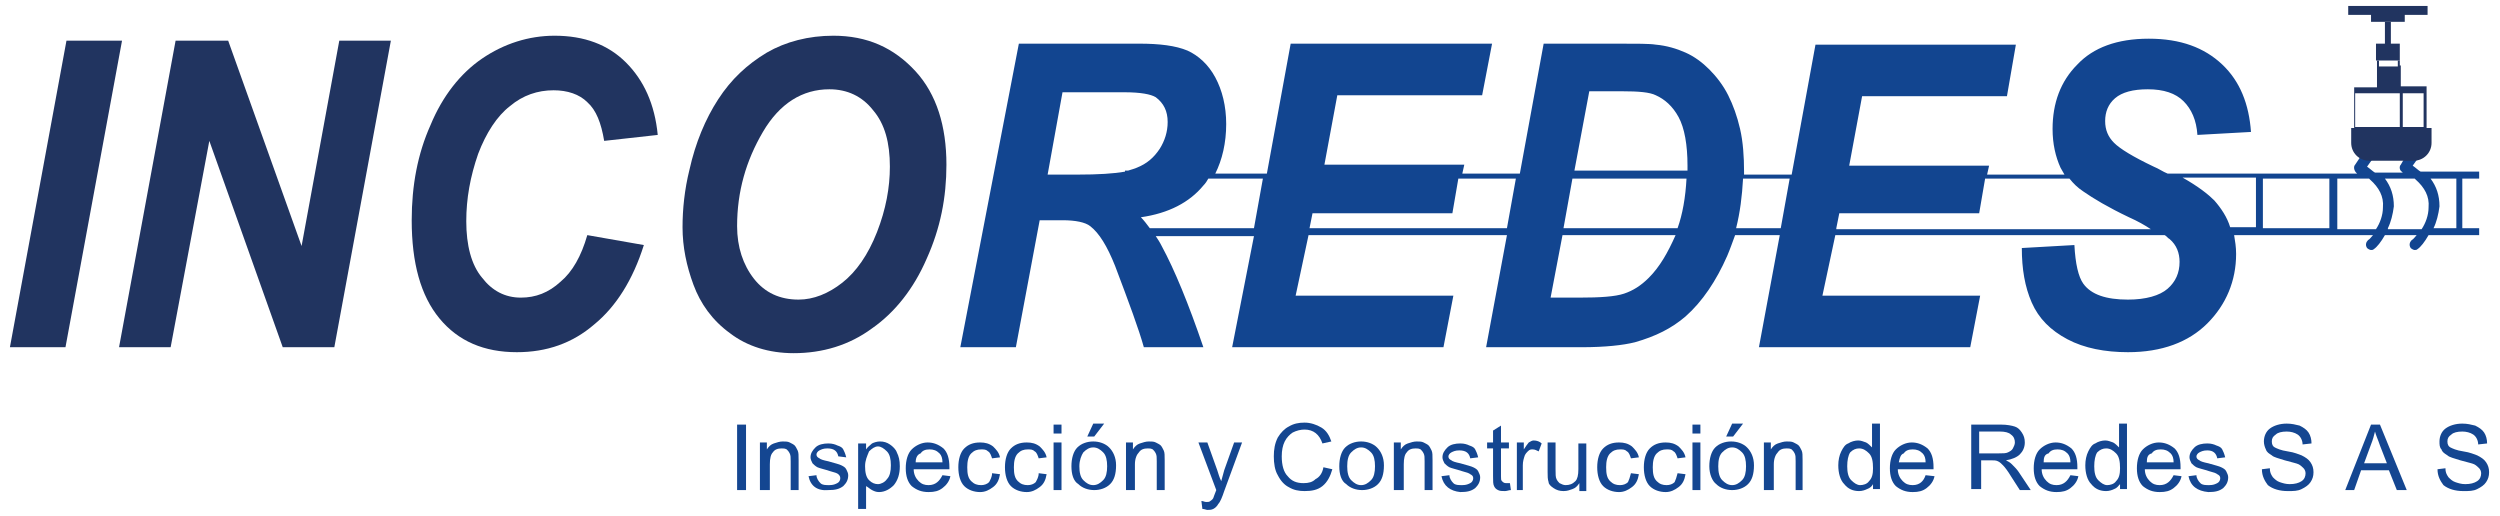 <svg xmlns="http://www.w3.org/2000/svg" xmlns:xlink="http://www.w3.org/1999/xlink" id="Capa_1" x="0px" y="0px" viewBox="0 0 252 52" xml:space="preserve"><g>	<polygon fill="#213460" points="6.7,4.1 1,35 6.6,35 12.3,4.1  "></polygon>	<polygon fill="#213460" points="30.4,24.8 23,4.1 17.7,4.1 12,35 17.2,35 21.1,14.2 28.5,35 33.7,35 39.4,4.1 34.2,4.1  "></polygon>	<path fill="#213460" d="M51.4,10.7c1.3-1.1,2.8-1.6,4.4-1.6c1.4,0,2.6,0.4,3.4,1.2c0.9,0.8,1.4,2.1,1.7,3.9l5.4-0.6  c-0.3-3.1-1.4-5.5-3.2-7.3c-1.8-1.8-4.2-2.7-7.2-2.7c-2.6,0-5.1,0.8-7.3,2.3c-2.2,1.5-4,3.8-5.2,6.7c-1.3,2.9-1.9,6.1-1.9,9.6  c0,4.3,0.9,7.6,2.8,9.9c1.9,2.3,4.5,3.4,7.8,3.4c3,0,5.6-0.9,7.8-2.8c2.2-1.8,3.9-4.5,5-8l-5.7-1c-0.6,2.1-1.5,3.7-2.7,4.7  c-1.2,1.1-2.5,1.6-4,1.6c-1.6,0-2.9-0.7-3.9-2c-1.1-1.3-1.6-3.3-1.6-5.7c0-2.3,0.4-4.5,1.2-6.8C49,13.4,50.1,11.7,51.4,10.7"></path>	<path fill="#213460" d="M84,3.6c-2.5,0-4.8,0.6-6.7,1.7c-2,1.2-3.6,2.7-4.9,4.7c-1.3,2-2.3,4.4-2.9,7.1c-0.5,2-0.7,4-0.7,5.8  c0,2,0.4,3.9,1.1,5.8c0.7,1.9,1.9,3.6,3.7,4.9c1.7,1.3,3.9,2,6.4,2c2.9,0,5.6-0.8,7.9-2.5c2.3-1.6,4.2-4,5.5-7c1.4-3.1,2-6.2,2-9.5  c0-3.9-1-7.1-3.1-9.4C90.1,4.8,87.4,3.6,84,3.6 M88.4,23.4c-0.9,2.3-2.1,4-3.5,5.1c-1.4,1.1-2.9,1.7-4.4,1.7  c-1.9,0-3.4-0.7-4.5-2.1c-1.1-1.4-1.7-3.2-1.7-5.3c0-3.5,0.9-6.6,2.6-9.5c1.7-2.9,4-4.3,6.7-4.3c1.8,0,3.3,0.7,4.4,2.1  c1.2,1.4,1.7,3.3,1.7,5.7C89.7,18.9,89.3,21.1,88.4,23.4"></path>	<path fill="#124590" d="M249.9,18v-0.7h-5.8c0,0,0,0-0.1,0c-0.2-0.1-0.5-0.4-0.8-0.6l0.5-0.7c0.2-0.3,0.1-0.6-0.2-0.8  c-0.3-0.2-0.6-0.1-0.8,0.2l-0.7,1.2c-0.2,0.2-0.1,0.6,0.1,0.7c0,0,0.1,0.1,0.1,0.1h-2.7c0,0,0,0-0.1,0c-0.2-0.1-0.5-0.4-0.8-0.6  l0.5-0.7c0.2-0.2,0.1-0.6-0.1-0.8c-0.2-0.2-0.6-0.1-0.8,0.1l-0.8,1.2c-0.2,0.2-0.1,0.6,0.1,0.8c0,0,0.1,0.1,0.1,0.1h-19.1  c-0.5-0.2-0.9-0.5-1.4-0.7c-2.1-1-3.4-1.8-4-2.4c-0.6-0.6-0.9-1.3-0.9-2.2c0-0.9,0.3-1.7,1-2.3c0.7-0.6,1.8-0.9,3.3-0.9  c1.6,0,2.8,0.4,3.6,1.2c0.8,0.8,1.3,1.9,1.4,3.4l5.4-0.3c-0.2-2.8-1.1-5.1-2.9-6.8c-1.8-1.7-4.2-2.6-7.4-2.6  c-3.2,0-5.6,0.9-7.2,2.6c-1.7,1.7-2.5,3.9-2.5,6.5c0,1.5,0.3,2.8,0.8,3.9c0.1,0.2,0.3,0.5,0.4,0.7h-7.8l0.2-0.9h-14.1l1.3-7h14.6  l0.9-5.2H183l-2.4,13.1h-4.8c0-0.1,0-0.2,0-0.3c0-1.5-0.1-3-0.4-4.3c-0.3-1.3-0.7-2.4-1.2-3.4c-0.5-1-1.2-1.9-1.9-2.6  c-0.7-0.7-1.5-1.3-2.4-1.7c-0.9-0.4-1.9-0.7-3-0.8c-0.6-0.1-1.9-0.1-3.9-0.1h-7.4l-2.4,13.1h-5.8l0.2-0.9h-14.1l1.3-7h14.6l1-5.2  h-20.3l-2.4,13.1h-5.2c0.7-1.4,1.1-3.1,1.1-5c0-1.8-0.4-3.4-1.1-4.7c-0.7-1.3-1.7-2.2-2.8-2.7c-1.2-0.5-2.8-0.7-4.9-0.7h-12.1  L96.8,35h5.6l2.4-12.8h2.3c1.3,0,2.3,0.2,2.8,0.6c0.9,0.7,1.7,2,2.5,4c1.4,3.7,2.4,6.4,2.9,8.2h6c-1.5-4.4-2.9-7.8-4.2-10.2  c-0.2-0.4-0.4-0.7-0.6-1h9.9L124.2,35h21.3l1-5.2h-15.9l1.3-6.1h20L149.8,35h9.6c2.4,0,4.2-0.2,5.4-0.5c2.1-0.6,3.7-1.4,5.1-2.6  c1.7-1.5,3.1-3.6,4.2-6.1c0.3-0.7,0.5-1.3,0.8-2.1h4.5L177.3,35h21.3l1-5.2h-15.9l1.3-6.1h33.2c0.2,0.1,0.3,0.3,0.5,0.4  c0.7,0.6,1,1.4,1,2.3c0,1.1-0.4,2-1.2,2.7c-0.8,0.7-2.2,1.1-4,1.1c-2.2,0-3.7-0.5-4.5-1.6c-0.5-0.7-0.8-2-0.9-3.9l-5.3,0.3  c0,2.1,0.3,3.9,1,5.5c0.7,1.6,1.9,2.8,3.6,3.7c1.7,0.9,3.8,1.3,6.1,1.3c3.4,0,6.1-1,8-2.9c1.9-1.9,2.9-4.3,2.9-7  c0-0.7-0.1-1.3-0.2-1.9h14c-0.2,0.2-0.3,0.4-0.5,0.5c-0.2,0.2-0.3,0.5-0.1,0.8c0.1,0.1,0.3,0.2,0.4,0.2c0.1,0,0.2,0,0.3-0.1  c0.3-0.2,0.7-0.7,1.1-1.4h3.2c-0.2,0.2-0.3,0.4-0.5,0.5c-0.2,0.2-0.3,0.5-0.1,0.8c0.1,0.1,0.3,0.2,0.4,0.2c0.1,0,0.2,0,0.3-0.1  c0.3-0.2,0.7-0.7,1.1-1.4h5.1V23h-1.7v-5H249.9z M234.8,18v5h-6.7v-5H234.8z M160.2,9.2h3.3c1.7,0,2.8,0.1,3.4,0.4  c0.9,0.4,1.7,1.1,2.3,2.2c0.6,1.1,0.9,2.8,0.9,4.9c0,0.2,0,0.3,0,0.5h-11.4L160.2,9.2z M157.6,23l0.9-5h11.5  c-0.1,1.9-0.4,3.6-0.9,5H157.6z M108.6,17.6h-3l1.5-8.3h6.2c1.7,0,2.7,0.2,3.2,0.5c0.8,0.6,1.2,1.4,1.2,2.5c0,1-0.3,1.9-0.8,2.7  c-0.6,0.9-1.3,1.5-2.3,1.9c-0.2,0.1-0.6,0.2-0.9,0.3h-0.3v0.1C112.3,17.5,110.7,17.6,108.6,17.6z M115.9,23  c-0.3-0.4-0.6-0.8-0.9-1.1c2.8-0.4,4.9-1.5,6.3-3.2c0.2-0.2,0.4-0.5,0.5-0.7h5.5l-0.9,5H115.9z M132,23l0.3-1.5h14.1l0.6-3.5h5.8  l-0.9,5H132z M166.2,28c-0.8,0.8-1.6,1.3-2.5,1.6c-0.9,0.3-2.4,0.4-4.5,0.4h-2.9l1.2-6.3h11.4C168.1,25.5,167.3,26.9,166.2,28z   M175,23c0.4-1.6,0.6-3.2,0.7-5h4.7l-0.9,5H175z M185.1,23l0.3-1.5h14.1l0.6-3.5h8.5c0.4,0.5,0.8,0.9,1.4,1.3  c1,0.7,2.5,1.6,4.6,2.6c0.9,0.4,1.6,0.8,2.2,1.2H185.1z M223.2,20.2c-0.6-0.6-1.6-1.4-3.2-2.3h7.4v5h-2.6  C224.5,21.9,223.9,21,223.2,20.2z M235.6,23v-5h3.2c0,0,0,0,0.1,0.1c0.9,0.8,1.4,1.7,1.3,2.8c0,0.8-0.3,1.6-0.7,2.2H235.6z   M240.7,23c0.3-0.6,0.5-1.4,0.6-2.2c0-1.1-0.3-2-0.9-2.8h3c0,0,0,0,0.1,0.1c0.9,0.8,1.4,1.7,1.3,2.8c0,0.8-0.3,1.6-0.7,2.2H240.7z   M247.5,23h-2.2c0.3-0.6,0.5-1.4,0.6-2.2c0-1.1-0.3-2-0.9-2.8h2.6V23z"></path>	<rect x="74.3" y="42.8" fill="#144691" width="0.9" height="6.6"></rect>	<path fill="#144691" d="M76.6,49.4v-4.8h0.7v0.7c0.2-0.3,0.4-0.5,0.7-0.6c0.3-0.1,0.6-0.2,0.9-0.2c0.3,0,0.5,0,0.7,0.1  c0.2,0.1,0.4,0.2,0.5,0.3c0.1,0.1,0.2,0.3,0.3,0.5c0.1,0.2,0.1,0.5,0.1,1v3h-0.8v-2.9c0-0.4,0-0.6-0.1-0.8  c-0.1-0.2-0.2-0.3-0.3-0.4c-0.2-0.1-0.3-0.1-0.5-0.1c-0.4,0-0.7,0.1-0.9,0.4c-0.2,0.2-0.3,0.6-0.3,1.2v2.6H76.6z"></path>	<path fill="#144691" d="M81.5,48l0.8-0.1c0,0.3,0.2,0.6,0.4,0.8c0.2,0.2,0.5,0.2,0.9,0.2c0.4,0,0.6-0.1,0.8-0.2  c0.2-0.1,0.3-0.3,0.3-0.5c0-0.2-0.1-0.3-0.2-0.4c-0.1-0.1-0.4-0.2-0.8-0.3c-0.6-0.2-1.1-0.3-1.3-0.4c-0.2-0.1-0.4-0.3-0.5-0.4  c-0.1-0.2-0.2-0.4-0.2-0.6c0-0.4,0.2-0.7,0.5-1c0.3-0.3,0.8-0.4,1.3-0.4c0.4,0,0.7,0.1,0.9,0.2c0.3,0.1,0.5,0.2,0.6,0.4  c0.1,0.2,0.2,0.4,0.3,0.8L84.5,46c-0.1-0.5-0.4-0.8-1.1-0.8c-0.4,0-0.6,0.1-0.8,0.2c-0.2,0.1-0.3,0.3-0.3,0.4  c0,0.2,0.1,0.3,0.3,0.4c0.1,0.1,0.4,0.2,0.9,0.3c0.7,0.2,1.1,0.3,1.3,0.4c0.2,0.1,0.4,0.2,0.5,0.4c0.1,0.2,0.2,0.4,0.2,0.6  c0,0.5-0.2,0.8-0.5,1.1c-0.4,0.3-0.8,0.4-1.5,0.4C82.4,49.5,81.7,49,81.5,48"></path>	<path fill="#144691" d="M87.2,47c0,0.6,0.1,1.1,0.4,1.4c0.3,0.3,0.6,0.4,0.9,0.4c0.3,0,0.7-0.2,0.9-0.5c0.3-0.3,0.4-0.8,0.4-1.4  c0-0.6-0.1-1.1-0.4-1.4c-0.3-0.3-0.6-0.5-0.9-0.5c-0.3,0-0.6,0.2-0.9,0.5C87.4,46,87.2,46.4,87.2,47 M86.5,51.3v-6.6h0.8v0.6  c0.2-0.3,0.4-0.4,0.6-0.6c0.2-0.1,0.5-0.2,0.8-0.2c0.4,0,0.7,0.1,1,0.3c0.3,0.2,0.6,0.5,0.7,0.8c0.2,0.4,0.3,0.8,0.3,1.4  c0,0.8-0.2,1.4-0.6,1.9c-0.4,0.4-0.9,0.7-1.5,0.7c-0.3,0-0.5-0.1-0.7-0.2c-0.2-0.1-0.4-0.3-0.6-0.4v2.3H86.5z"></path>	<path fill="#144691" d="M92.3,46.6H95c0-0.4-0.1-0.7-0.3-0.9c-0.3-0.3-0.6-0.4-1-0.4c-0.4,0-0.7,0.1-0.9,0.4  C92.5,45.8,92.3,46.1,92.3,46.6 M95,47.9l0.8,0.1c-0.1,0.5-0.4,0.9-0.8,1.2c-0.4,0.3-0.8,0.4-1.4,0.4c-0.7,0-1.2-0.2-1.7-0.6  c-0.4-0.4-0.6-1-0.6-1.8c0-0.8,0.2-1.5,0.6-1.9c0.4-0.4,1-0.7,1.6-0.7c0.6,0,1.1,0.2,1.6,0.6c0.4,0.4,0.6,1,0.6,1.9l0,0.2h-3.6  c0,0.5,0.2,0.9,0.5,1.2c0.3,0.3,0.6,0.4,1,0.4C94.3,48.9,94.7,48.5,95,47.9"></path>	<path fill="#144691" d="M100,47.7l0.8,0.1c-0.1,0.6-0.3,1-0.7,1.3c-0.4,0.3-0.8,0.5-1.3,0.5c-0.6,0-1.2-0.2-1.6-0.6  c-0.4-0.4-0.6-1.1-0.6-1.9c0-0.8,0.2-1.5,0.6-1.9c0.4-0.4,0.9-0.6,1.6-0.6c0.5,0,0.9,0.1,1.3,0.4c0.3,0.3,0.6,0.6,0.7,1.1l-0.8,0.1  c-0.1-0.3-0.2-0.6-0.4-0.7c-0.2-0.2-0.4-0.2-0.7-0.2c-0.4,0-0.7,0.1-1,0.4c-0.3,0.3-0.4,0.8-0.4,1.4c0,0.7,0.1,1.1,0.4,1.4  c0.3,0.3,0.6,0.4,1,0.4c0.3,0,0.6-0.1,0.8-0.3C99.8,48.4,100,48.1,100,47.7"></path>	<path fill="#144691" d="M104.7,47.7l0.8,0.1c-0.1,0.6-0.3,1-0.7,1.3c-0.4,0.3-0.8,0.5-1.3,0.5c-0.6,0-1.2-0.2-1.6-0.6  c-0.4-0.4-0.6-1.1-0.6-1.9c0-0.8,0.2-1.5,0.6-1.9c0.4-0.4,0.9-0.6,1.6-0.6c0.5,0,0.9,0.1,1.3,0.4c0.3,0.3,0.6,0.6,0.7,1.1l-0.8,0.1  c-0.1-0.3-0.2-0.6-0.4-0.7c-0.2-0.2-0.4-0.2-0.7-0.2c-0.4,0-0.7,0.1-1,0.4c-0.3,0.3-0.4,0.8-0.4,1.4c0,0.7,0.1,1.1,0.4,1.4  c0.3,0.3,0.6,0.4,1,0.4c0.3,0,0.6-0.1,0.8-0.3C104.5,48.4,104.7,48.1,104.7,47.7"></path>	<path fill="#144691" d="M106.2,44.6h0.8v4.8h-0.8V44.6z M106.2,42.8h0.8v0.9h-0.8V42.8z"></path>	<path fill="#144691" d="M109.6,44l0.6-1.3h1.1l-1,1.3H109.6z M108.8,47c0,0.6,0.1,1.1,0.4,1.4c0.3,0.3,0.6,0.5,1,0.5  c0.4,0,0.7-0.2,1-0.5c0.3-0.3,0.4-0.8,0.4-1.4c0-0.6-0.1-1.1-0.4-1.4c-0.3-0.3-0.6-0.5-1-0.5c-0.4,0-0.7,0.2-1,0.5  C109,45.9,108.8,46.4,108.8,47 M108,47c0-0.8,0.2-1.5,0.6-1.9c0.4-0.4,1-0.6,1.6-0.6c0.6,0,1.2,0.2,1.6,0.6c0.4,0.4,0.7,1,0.7,1.8  c0,0.9-0.2,1.5-0.6,1.9c-0.4,0.4-1,0.6-1.6,0.6c-0.6,0-1.2-0.2-1.6-0.6C108.2,48.5,108,47.8,108,47"></path>	<path fill="#144691" d="M113.5,49.4v-4.8h0.7v0.7c0.2-0.3,0.4-0.5,0.7-0.6c0.3-0.1,0.6-0.2,0.9-0.2c0.3,0,0.5,0,0.7,0.1  c0.2,0.1,0.4,0.2,0.5,0.3c0.1,0.1,0.2,0.3,0.3,0.5c0.1,0.2,0.1,0.5,0.1,1v3h-0.8v-2.9c0-0.4,0-0.6-0.1-0.8  c-0.1-0.2-0.2-0.3-0.3-0.4c-0.2-0.1-0.3-0.1-0.5-0.1c-0.4,0-0.7,0.1-0.9,0.4c-0.2,0.2-0.4,0.6-0.4,1.2v2.6H113.5z"></path>	<path fill="#144691" d="M121.2,51.3l-0.1-0.8c0.2,0,0.3,0.1,0.5,0.1c0.2,0,0.3,0,0.4-0.1c0.1-0.1,0.2-0.1,0.3-0.3  c0,0,0.1-0.3,0.3-0.8l-1.8-4.8h0.9l1,2.8c0.1,0.3,0.2,0.7,0.4,1.1c0.1-0.4,0.2-0.7,0.3-1.1l1-2.8h0.8l-1.8,4.9  c-0.2,0.6-0.4,1.1-0.6,1.3c-0.1,0.2-0.3,0.4-0.5,0.5c-0.2,0.1-0.4,0.1-0.6,0.1C121.6,51.4,121.4,51.3,121.2,51.3"></path>	<path fill="#144691" d="M133.4,47.1l0.9,0.2c-0.2,0.7-0.5,1.3-1,1.7c-0.5,0.4-1.1,0.5-1.8,0.5c-0.6,0-1.1-0.1-1.6-0.4  c-0.4-0.2-0.8-0.6-1.1-1.2c-0.3-0.5-0.4-1.2-0.4-1.9c0-0.7,0.1-1.3,0.4-1.9c0.3-0.5,0.7-0.9,1.1-1.1c0.5-0.3,1-0.4,1.6-0.4  c0.6,0,1.2,0.2,1.7,0.5c0.5,0.3,0.8,0.8,1,1.4l-0.9,0.2c-0.3-0.9-0.9-1.4-1.8-1.4c-0.4,0-0.8,0.1-1.2,0.3c-0.3,0.2-0.6,0.5-0.8,0.9  c-0.2,0.4-0.3,0.9-0.3,1.5c0,0.9,0.2,1.6,0.6,2c0.4,0.5,0.9,0.7,1.6,0.7c0.5,0,0.9-0.1,1.2-0.4C133,48.1,133.3,47.7,133.4,47.1"></path>	<path fill="#144691" d="M135.8,47c0,0.6,0.1,1.1,0.4,1.4c0.3,0.3,0.6,0.5,1,0.5c0.4,0,0.7-0.2,1-0.5c0.3-0.3,0.4-0.8,0.4-1.4  c0-0.6-0.1-1.1-0.4-1.4c-0.3-0.3-0.6-0.5-1-0.5c-0.4,0-0.7,0.2-1,0.5C135.9,45.9,135.8,46.4,135.8,47 M135,47  c0-0.8,0.2-1.5,0.6-1.9c0.4-0.4,1-0.6,1.6-0.6c0.6,0,1.2,0.2,1.6,0.6c0.4,0.4,0.7,1,0.7,1.8c0,0.9-0.2,1.5-0.6,1.9  c-0.4,0.4-1,0.6-1.6,0.6c-0.6,0-1.2-0.2-1.6-0.6C135.2,48.5,135,47.8,135,47"></path>	<path fill="#144691" d="M140.5,49.4v-4.8h0.7v0.7c0.2-0.3,0.4-0.5,0.7-0.6c0.3-0.1,0.6-0.2,0.9-0.2c0.3,0,0.5,0,0.7,0.1  c0.2,0.1,0.4,0.2,0.5,0.3c0.1,0.1,0.2,0.3,0.3,0.5c0.1,0.2,0.1,0.5,0.1,1v3h-0.8v-2.9c0-0.4,0-0.6-0.1-0.8  c-0.1-0.2-0.2-0.3-0.3-0.4c-0.2-0.1-0.3-0.1-0.5-0.1c-0.4,0-0.7,0.1-0.9,0.4c-0.2,0.2-0.3,0.6-0.3,1.2v2.6H140.5z"></path>	<path fill="#144691" d="M145.3,48l0.8-0.1c0,0.3,0.2,0.6,0.4,0.8c0.2,0.2,0.5,0.2,0.9,0.2c0.4,0,0.6-0.1,0.8-0.2  c0.2-0.1,0.3-0.3,0.3-0.5c0-0.2-0.1-0.3-0.3-0.4c-0.1-0.1-0.4-0.2-0.8-0.3c-0.6-0.2-1.1-0.3-1.3-0.4c-0.2-0.1-0.4-0.3-0.5-0.4  c-0.1-0.2-0.2-0.4-0.2-0.6c0-0.4,0.2-0.7,0.5-1c0.3-0.3,0.8-0.4,1.3-0.4c0.4,0,0.7,0.1,0.9,0.2c0.3,0.1,0.5,0.2,0.6,0.4  c0.1,0.2,0.2,0.4,0.3,0.8l-0.8,0.1c-0.1-0.5-0.4-0.8-1.1-0.8c-0.4,0-0.6,0.1-0.8,0.2c-0.2,0.1-0.3,0.3-0.3,0.4  c0,0.2,0.1,0.3,0.3,0.4c0.1,0.1,0.4,0.2,0.9,0.3c0.7,0.2,1.1,0.3,1.3,0.4c0.2,0.1,0.4,0.2,0.5,0.4c0.1,0.2,0.2,0.4,0.2,0.6  c0,0.5-0.2,0.8-0.5,1.1c-0.4,0.3-0.8,0.4-1.5,0.4C146.2,49.5,145.5,49,145.3,48"></path>	<path fill="#144691" d="M152.2,48.7l0.1,0.7c-0.2,0-0.4,0.1-0.6,0.1c-0.3,0-0.5,0-0.7-0.1c-0.2-0.1-0.3-0.2-0.4-0.4  c-0.1-0.2-0.1-0.5-0.1-1v-2.8h-0.6v-0.6h0.6v-1.2l0.8-0.5v1.7h0.8v0.6h-0.8v2.8c0,0.3,0,0.4,0.1,0.5c0.1,0.1,0.2,0.2,0.4,0.2  C151.9,48.7,152,48.7,152.2,48.7"></path>	<path fill="#144691" d="M152.9,49.4v-4.8h0.7v0.7c0.2-0.3,0.4-0.6,0.5-0.7c0.2-0.1,0.3-0.2,0.5-0.2c0.3,0,0.6,0.1,0.8,0.3l-0.3,0.8  c-0.2-0.1-0.4-0.2-0.6-0.2c-0.2,0-0.3,0-0.5,0.2c-0.1,0.1-0.2,0.2-0.3,0.4c-0.1,0.3-0.2,0.6-0.2,1v2.5H152.9z"></path>	<path fill="#144691" d="M159.2,49.4v-0.7c-0.2,0.3-0.4,0.5-0.7,0.6c-0.3,0.1-0.5,0.2-0.9,0.2c-0.4,0-0.7-0.1-1-0.3  c-0.3-0.2-0.5-0.4-0.5-0.6c-0.1-0.3-0.1-0.6-0.1-1v-3h0.8v2.7c0,0.5,0,0.8,0.1,1c0.1,0.2,0.2,0.3,0.3,0.4c0.2,0.1,0.4,0.2,0.6,0.2  c0.4,0,0.7-0.1,1-0.4c0.2-0.2,0.3-0.6,0.3-1.2v-2.6h0.8v4.8H159.2z"></path>	<path fill="#144691" d="M164.4,47.7l0.8,0.1c-0.1,0.6-0.3,1-0.7,1.3c-0.4,0.3-0.8,0.5-1.3,0.5c-0.6,0-1.2-0.2-1.6-0.6  c-0.4-0.4-0.6-1.1-0.6-1.9c0-0.8,0.2-1.5,0.6-1.9c0.4-0.4,0.9-0.6,1.6-0.6c0.5,0,0.9,0.1,1.3,0.4c0.3,0.3,0.6,0.6,0.7,1.1l-0.8,0.1  c-0.1-0.3-0.2-0.6-0.4-0.7c-0.2-0.2-0.4-0.2-0.7-0.2c-0.4,0-0.7,0.1-1,0.4c-0.3,0.3-0.4,0.8-0.4,1.4c0,0.7,0.1,1.1,0.4,1.4  c0.3,0.3,0.6,0.4,1,0.4c0.3,0,0.6-0.1,0.8-0.3C164.2,48.4,164.3,48.1,164.4,47.7"></path>	<path fill="#144691" d="M169.1,47.7l0.8,0.1c-0.1,0.6-0.3,1-0.7,1.3c-0.4,0.3-0.8,0.5-1.3,0.5c-0.6,0-1.2-0.2-1.6-0.6  c-0.4-0.4-0.6-1.1-0.6-1.9c0-0.8,0.2-1.5,0.6-1.9c0.4-0.4,0.9-0.6,1.6-0.6c0.5,0,0.9,0.1,1.3,0.4c0.3,0.3,0.6,0.6,0.7,1.1l-0.8,0.1  c-0.1-0.3-0.2-0.6-0.4-0.7c-0.2-0.2-0.4-0.2-0.7-0.2c-0.4,0-0.7,0.1-1,0.4c-0.3,0.3-0.4,0.8-0.4,1.4c0,0.7,0.1,1.1,0.4,1.4  c0.3,0.3,0.6,0.4,1,0.4c0.3,0,0.6-0.1,0.8-0.3C168.9,48.4,169,48.1,169.1,47.7"></path>	<path fill="#144691" d="M170.6,44.6h0.8v4.8h-0.8V44.6z M170.6,42.8h0.8v0.9h-0.8V42.8z"></path>	<path fill="#144691" d="M174,44l0.6-1.3h1.1l-1,1.3H174z M173.2,47c0,0.6,0.1,1.1,0.4,1.4c0.3,0.3,0.6,0.5,1,0.5  c0.4,0,0.7-0.2,1-0.5c0.3-0.3,0.4-0.8,0.4-1.4c0-0.6-0.1-1.1-0.4-1.4c-0.3-0.3-0.6-0.5-1-0.5c-0.4,0-0.7,0.2-1,0.5  C173.3,45.9,173.2,46.4,173.2,47 M172.3,47c0-0.8,0.2-1.5,0.6-1.9c0.4-0.4,1-0.6,1.6-0.6c0.6,0,1.2,0.2,1.6,0.6  c0.4,0.4,0.7,1,0.7,1.8c0,0.9-0.2,1.5-0.6,1.9c-0.4,0.4-1,0.6-1.6,0.6c-0.6,0-1.2-0.2-1.6-0.6C172.6,48.5,172.3,47.8,172.3,47"></path>	<path fill="#144691" d="M177.8,49.4v-4.8h0.7v0.7c0.2-0.3,0.4-0.5,0.7-0.6c0.3-0.1,0.6-0.2,0.9-0.2c0.3,0,0.5,0,0.7,0.1  c0.2,0.1,0.4,0.2,0.5,0.3c0.1,0.1,0.2,0.3,0.3,0.5c0.1,0.2,0.1,0.5,0.1,1v3H181v-2.9c0-0.4,0-0.6-0.1-0.8c-0.1-0.2-0.2-0.3-0.3-0.4  c-0.2-0.1-0.3-0.1-0.5-0.1c-0.4,0-0.7,0.1-0.9,0.4c-0.2,0.2-0.4,0.6-0.4,1.2v2.6H177.8z"></path>	<path fill="#144691" d="M186.2,47c0,0.6,0.1,1.1,0.4,1.4c0.3,0.3,0.6,0.5,0.9,0.5c0.3,0,0.7-0.1,0.9-0.4c0.3-0.3,0.4-0.7,0.4-1.3  c0-0.7-0.1-1.2-0.4-1.5c-0.3-0.3-0.6-0.5-1-0.5c-0.3,0-0.6,0.1-0.9,0.4C186.3,45.9,186.2,46.4,186.2,47 M188.8,49.4v-0.6  c-0.1,0.2-0.3,0.4-0.6,0.5c-0.2,0.1-0.5,0.2-0.8,0.2c-0.6,0-1.1-0.2-1.5-0.7c-0.4-0.4-0.6-1.1-0.6-1.9c0-0.5,0.1-1,0.3-1.4  c0.2-0.4,0.4-0.7,0.7-0.8c0.3-0.2,0.7-0.3,1-0.3c0.3,0,0.5,0.1,0.8,0.2c0.2,0.1,0.4,0.3,0.6,0.5v-2.4h0.8v6.6H188.8z"></path>	<path fill="#144691" d="M191.4,46.6h2.7c0-0.4-0.1-0.7-0.3-0.9c-0.3-0.3-0.6-0.4-1-0.4c-0.4,0-0.7,0.1-0.9,0.4  C191.6,45.8,191.5,46.1,191.4,46.6 M194.1,47.9L195,48c-0.1,0.5-0.4,0.9-0.8,1.2c-0.4,0.3-0.8,0.4-1.4,0.4c-0.7,0-1.2-0.2-1.7-0.6  c-0.4-0.4-0.6-1-0.6-1.8c0-0.8,0.2-1.5,0.6-1.9c0.4-0.4,1-0.7,1.6-0.7c0.6,0,1.1,0.2,1.6,0.6c0.4,0.4,0.6,1,0.6,1.9l0,0.2h-3.6  c0,0.5,0.2,0.9,0.5,1.2c0.3,0.3,0.6,0.4,1,0.4C193.5,48.9,193.9,48.5,194.1,47.9"></path>	<path fill="#144691" d="M199.6,45.7h1.9c0.4,0,0.7,0,0.9-0.1c0.2-0.1,0.4-0.2,0.5-0.4c0.1-0.2,0.2-0.4,0.2-0.6  c0-0.3-0.1-0.6-0.4-0.8c-0.2-0.2-0.6-0.3-1.1-0.3h-2.1V45.7z M198.7,49.4v-6.6h3c0.6,0,1.1,0.1,1.4,0.2c0.3,0.1,0.5,0.3,0.7,0.6  c0.2,0.3,0.3,0.6,0.3,1c0,0.5-0.2,0.9-0.5,1.2c-0.3,0.3-0.8,0.5-1.4,0.6c0.2,0.1,0.4,0.2,0.6,0.4c0.3,0.3,0.5,0.5,0.7,0.8l1.2,1.8  h-1.1l-0.9-1.4c-0.3-0.5-0.6-0.9-0.8-1.1c-0.2-0.2-0.3-0.3-0.5-0.4c-0.2-0.1-0.4-0.1-0.7-0.1h-1v2.9H198.7z"></path>	<path fill="#144691" d="M206,46.6h2.7c0-0.4-0.1-0.7-0.3-0.9c-0.3-0.3-0.6-0.4-1-0.4c-0.4,0-0.7,0.1-0.9,0.4  C206.1,45.8,206,46.1,206,46.6 M208.7,47.9l0.8,0.1c-0.1,0.5-0.4,0.9-0.8,1.2c-0.4,0.3-0.8,0.4-1.4,0.4c-0.7,0-1.2-0.2-1.7-0.6  c-0.4-0.4-0.6-1-0.6-1.8c0-0.8,0.2-1.5,0.6-1.9c0.4-0.4,1-0.7,1.6-0.7c0.6,0,1.1,0.2,1.6,0.6c0.4,0.4,0.6,1,0.6,1.9l0,0.2h-3.6  c0,0.5,0.2,0.9,0.5,1.2c0.3,0.3,0.6,0.4,1,0.4C208,48.9,208.4,48.5,208.7,47.9"></path>	<path fill="#144691" d="M211.1,47c0,0.6,0.1,1.1,0.4,1.4c0.3,0.3,0.6,0.5,0.9,0.5c0.3,0,0.7-0.1,0.9-0.4c0.3-0.3,0.4-0.7,0.4-1.3  c0-0.7-0.1-1.2-0.4-1.5c-0.3-0.3-0.6-0.5-1-0.5c-0.3,0-0.6,0.1-0.9,0.4C211.2,45.9,211.1,46.4,211.1,47 M213.7,49.4v-0.6  c-0.2,0.2-0.3,0.4-0.6,0.5c-0.2,0.1-0.5,0.2-0.8,0.2c-0.6,0-1.1-0.2-1.5-0.7c-0.4-0.4-0.6-1.1-0.6-1.9c0-0.5,0.1-1,0.3-1.4  c0.2-0.4,0.4-0.7,0.7-0.8c0.3-0.2,0.7-0.3,1-0.3c0.3,0,0.5,0.1,0.8,0.2c0.2,0.1,0.4,0.3,0.6,0.5v-2.4h0.8v6.6H213.7z"></path>	<path fill="#144691" d="M216.4,46.6h2.7c0-0.4-0.1-0.7-0.3-0.9c-0.3-0.3-0.6-0.4-1-0.4c-0.4,0-0.7,0.1-0.9,0.4  C216.5,45.8,216.4,46.1,216.4,46.6 M219.1,47.9l0.8,0.1c-0.1,0.5-0.4,0.9-0.8,1.2c-0.4,0.3-0.8,0.4-1.4,0.4c-0.7,0-1.2-0.2-1.7-0.6  c-0.4-0.4-0.6-1-0.6-1.8c0-0.8,0.2-1.5,0.6-1.9c0.4-0.4,1-0.7,1.6-0.7c0.6,0,1.1,0.2,1.6,0.6c0.4,0.4,0.6,1,0.6,1.9l0,0.2h-3.6  c0,0.5,0.2,0.9,0.5,1.2c0.3,0.3,0.6,0.4,1,0.4C218.4,48.9,218.8,48.5,219.1,47.9"></path>	<path fill="#144691" d="M220.6,48l0.8-0.1c0,0.3,0.2,0.6,0.4,0.8c0.2,0.2,0.5,0.2,0.9,0.2c0.4,0,0.6-0.1,0.8-0.2  c0.2-0.1,0.3-0.3,0.3-0.5c0-0.2-0.1-0.3-0.3-0.4c-0.1-0.1-0.4-0.2-0.8-0.3c-0.6-0.2-1.1-0.3-1.3-0.4c-0.2-0.1-0.4-0.3-0.5-0.4  c-0.1-0.2-0.2-0.4-0.2-0.6c0-0.4,0.2-0.7,0.5-1c0.3-0.3,0.8-0.4,1.3-0.4c0.4,0,0.7,0.1,0.9,0.2c0.3,0.1,0.5,0.2,0.6,0.4  c0.1,0.2,0.2,0.4,0.3,0.8l-0.8,0.1c-0.1-0.5-0.4-0.8-1-0.8c-0.4,0-0.6,0.1-0.8,0.2c-0.2,0.1-0.3,0.3-0.3,0.4c0,0.2,0.1,0.3,0.3,0.4  c0.1,0.1,0.4,0.2,0.9,0.3c0.7,0.2,1.1,0.3,1.3,0.4c0.2,0.1,0.4,0.2,0.5,0.4c0.1,0.2,0.2,0.4,0.2,0.6c0,0.5-0.2,0.8-0.5,1.1  c-0.4,0.3-0.8,0.4-1.5,0.4C221.5,49.5,220.8,49,220.6,48"></path>	<path fill="#144691" d="M228,47.3l0.8-0.1c0,0.4,0.1,0.6,0.3,0.9c0.2,0.2,0.4,0.4,0.7,0.5c0.3,0.1,0.6,0.2,1,0.2  c0.5,0,0.9-0.1,1.2-0.3c0.3-0.2,0.4-0.5,0.4-0.8c0-0.2-0.1-0.4-0.2-0.5c-0.1-0.1-0.3-0.3-0.5-0.4c-0.2-0.1-0.7-0.2-1.4-0.4  c-0.6-0.2-1.1-0.3-1.3-0.5c-0.3-0.2-0.5-0.3-0.6-0.6c-0.1-0.2-0.2-0.5-0.2-0.8c0-0.5,0.2-1,0.6-1.3c0.4-0.3,1-0.5,1.7-0.5  c0.5,0,0.9,0.1,1.3,0.2c0.4,0.2,0.7,0.4,0.9,0.7c0.2,0.3,0.3,0.7,0.3,1.1l-0.9,0.1c0-0.4-0.2-0.8-0.5-1c-0.3-0.2-0.7-0.3-1.1-0.3  c-0.5,0-0.9,0.1-1.1,0.3c-0.3,0.2-0.4,0.4-0.4,0.7c0,0.3,0.1,0.5,0.3,0.6c0.2,0.1,0.6,0.3,1.3,0.4c0.7,0.1,1.1,0.3,1.4,0.4  c0.4,0.2,0.7,0.4,0.9,0.7c0.2,0.3,0.3,0.6,0.3,1c0,0.4-0.1,0.7-0.3,1c-0.2,0.3-0.5,0.5-0.9,0.7c-0.4,0.2-0.8,0.2-1.4,0.2  c-0.8,0-1.5-0.2-2-0.6C228.3,48.5,228,48,228,47.3"></path>	<path fill="#144691" d="M238.3,46.7h2.3l-0.7-1.8c-0.2-0.6-0.4-1-0.5-1.4c-0.1,0.4-0.2,0.8-0.4,1.3L238.3,46.7z M236.4,49.4  l2.6-6.6h0.9l2.7,6.6h-1l-0.8-2h-2.8l-0.7,2H236.4z"></path>	<path fill="#144691" d="M245.7,47.3l0.8-0.1c0,0.4,0.1,0.6,0.3,0.9c0.2,0.2,0.4,0.4,0.7,0.5c0.3,0.1,0.6,0.2,1,0.2  c0.5,0,0.9-0.1,1.2-0.3c0.3-0.2,0.4-0.5,0.4-0.8c0-0.2-0.1-0.4-0.2-0.5c-0.1-0.1-0.3-0.3-0.5-0.4c-0.2-0.1-0.7-0.2-1.4-0.4  c-0.6-0.2-1.1-0.3-1.3-0.5c-0.3-0.2-0.5-0.3-0.6-0.6c-0.2-0.2-0.2-0.5-0.2-0.8c0-0.5,0.2-1,0.6-1.3c0.4-0.3,1-0.5,1.7-0.5  c0.5,0,0.9,0.1,1.3,0.2c0.4,0.2,0.7,0.4,0.9,0.7c0.2,0.3,0.3,0.7,0.3,1.1l-0.9,0.1c0-0.4-0.2-0.8-0.5-1c-0.3-0.2-0.7-0.3-1.1-0.3  c-0.5,0-0.9,0.1-1.1,0.3c-0.3,0.2-0.4,0.4-0.4,0.7c0,0.3,0.1,0.5,0.3,0.6c0.2,0.1,0.6,0.3,1.3,0.4c0.7,0.1,1.1,0.3,1.4,0.4  c0.4,0.2,0.7,0.4,0.9,0.7c0.2,0.3,0.3,0.6,0.3,1c0,0.4-0.1,0.7-0.3,1c-0.2,0.3-0.5,0.5-0.9,0.7c-0.4,0.2-0.8,0.2-1.4,0.2  c-0.8,0-1.5-0.2-2-0.6C246,48.5,245.7,48,245.7,47.3"></path>	<g>		<path fill="#213460" d="M244.6,12.8V9.4h0V8.7H242V6.6h-0.1V6.1h-0.2v0.6h-1.9V6.1h-0.2v0.6h0v2.1h-2.3v0.7h0v3.4h-0.3v1.5   c0,1,0.8,1.8,1.8,1.8h4.5c1,0,1.8-0.8,1.8-1.8v-1.5H244.6z M237.4,12.8V9.4h4.5v3.4H237.4z M242.2,12.8V9.4h2.1v3.4H242.2z"></path>		<polygon fill="#213460" points="239,2.2 242.4,2.2 242.4,1.5 244.7,1.5 244.7,0.6 236.7,0.6 236.7,1.5 239,1.5   "></polygon>		<polygon fill="#213460" points="240.4,2.2 240.4,4.4 239.5,4.4 239.5,6.1 241.9,6.1 241.9,4.4 241,4.4 241,2.2   "></polygon>	</g></g></svg>